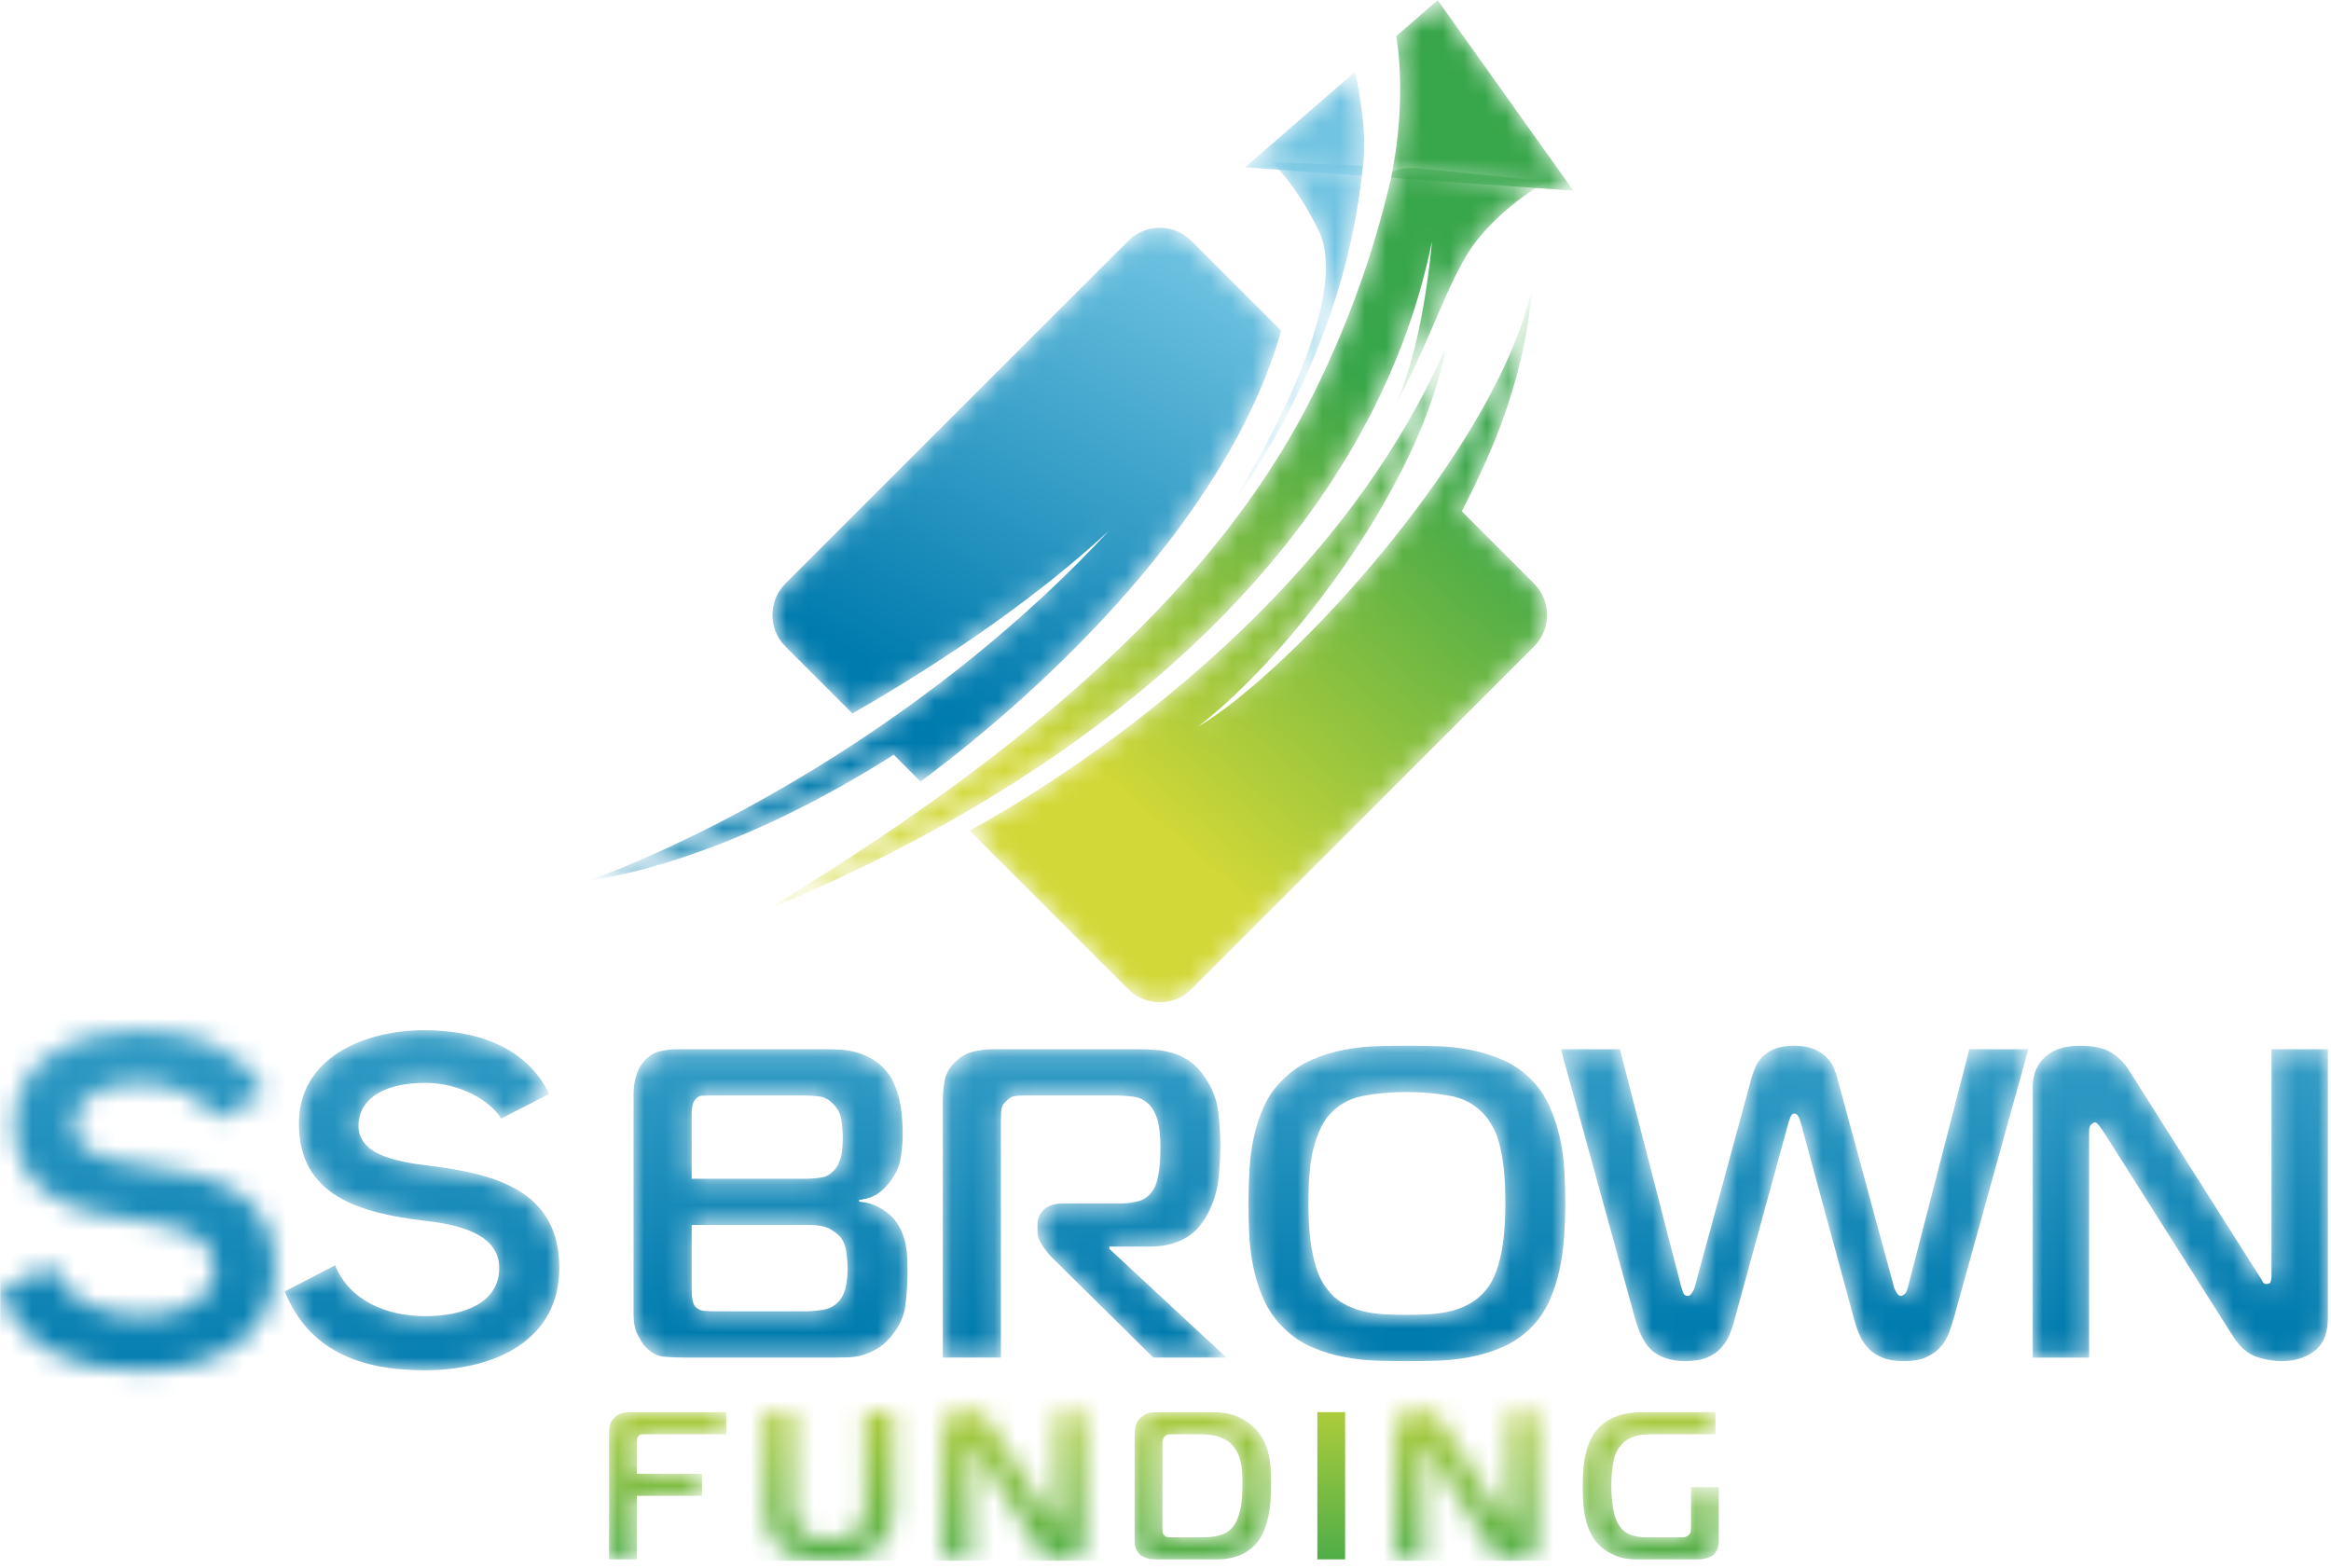 <?xml version="1.0" encoding="UTF-8"?>
<svg width="110px" height="74px" viewBox="0 0 110 74" version="1.1" xmlns="http://www.w3.org/2000/svg" xmlns:xlink="http://www.w3.org/1999/xlink">
    <!-- Generator: Sketch 50.2 (55047) - http://www.bohemiancoding.com/sketch -->
    <title>logo-1</title>
    <desc>Created with Sketch.</desc>
    <defs>
        <path d="M0.101,6.977 L0.101,0.944 C0.101,0.831 0.118,0.717 0.151,0.601 C0.184,0.485 0.253,0.378 0.359,0.279 C0.479,0.166 0.603,0.097 0.732,0.07 C0.861,0.044 0.985,0.031 1.104,0.031 L5.629,0.031 L5.629,1.073 L1.739,1.073 C1.693,1.073 1.65,1.074 1.61,1.078 C1.57,1.081 1.53,1.106 1.491,1.152 C1.451,1.192 1.428,1.236 1.421,1.286 C1.415,1.336 1.411,1.384 1.411,1.43 L1.411,2.938 L4.488,2.938 L4.488,3.98 L1.411,3.98 L1.411,6.977 L0.101,6.977" id="path-1"></path>
        <linearGradient x1="50%" y1="-40.373%" x2="50%" y2="124.818%" id="linearGradient-3">
            <stop stop-color="#D2D837" offset="0%"></stop>
            <stop stop-color="#38A64A" offset="100%"></stop>
        </linearGradient>
        <path d="M3.704,7.044 L2.711,7.044 C2.695,7.043 2.678,7.043 2.662,7.042 C2.457,7.032 2.245,7.002 2.027,6.953 C1.808,6.903 1.592,6.829 1.377,6.729 C1.162,6.63 0.968,6.491 0.796,6.312 C0.532,6.041 0.364,5.752 0.295,5.444 C0.226,5.136 0.191,4.834 0.191,4.536 L0.191,0.031 L1.501,0.031 L1.501,4.357 C1.501,4.549 1.516,4.754 1.545,4.973 C1.575,5.191 1.673,5.389 1.838,5.568 C1.931,5.667 2.035,5.747 2.151,5.806 C2.266,5.866 2.386,5.911 2.508,5.94 C2.63,5.97 2.752,5.99 2.875,6 C2.998,6.01 3.108,6.015 3.208,6.015 C3.3,6.015 3.408,6.01 3.53,6 C3.652,5.99 3.777,5.97 3.902,5.94 C4.028,5.911 4.151,5.866 4.269,5.806 C4.389,5.747 4.494,5.667 4.587,5.568 C4.666,5.482 4.728,5.386 4.771,5.28 C4.814,5.175 4.847,5.069 4.87,4.963 C4.893,4.857 4.906,4.751 4.91,4.645 C4.913,4.539 4.915,4.443 4.915,4.357 L4.915,0.031 L6.225,0.031 L6.225,4.536 C6.225,4.834 6.19,5.136 6.12,5.444 C6.051,5.752 5.884,6.041 5.619,6.312 C5.447,6.491 5.254,6.63 5.039,6.729 C4.824,6.829 4.607,6.903 4.389,6.953 C4.17,7.002 3.959,7.032 3.753,7.042 C3.737,7.043 3.72,7.043 3.704,7.044 Z" id="path-4"></path>
        <linearGradient x1="35.598%" y1="86.671%" x2="35.598%" y2="102.25%" id="linearGradient-6">
            <stop stop-color="#D2D837" offset="0%"></stop>
            <stop stop-color="#38A64A" offset="100%"></stop>
        </linearGradient>
        <path d="M5.906,7.252 L5.502,7.252 C5.366,7.235 5.235,7.203 5.108,7.155 C4.916,7.082 4.744,6.924 4.592,6.679 L1.665,2.054 C1.611,1.981 1.575,1.935 1.556,1.915 C1.535,1.896 1.519,1.886 1.506,1.886 C1.479,1.886 1.45,1.901 1.417,1.93 C1.383,1.96 1.367,2.011 1.367,2.084 L1.367,7.185 L0.097,7.185 L0.097,1.101 C0.097,0.804 0.191,0.572 0.38,0.407 C0.568,0.242 0.827,0.159 1.159,0.159 C1.469,0.159 1.707,0.212 1.873,0.318 C2.039,0.423 2.167,0.552 2.26,0.705 L5.207,5.359 C5.234,5.392 5.255,5.428 5.272,5.468 C5.288,5.508 5.32,5.528 5.366,5.528 C5.419,5.528 5.451,5.506 5.461,5.463 C5.47,5.42 5.475,5.385 5.475,5.359 L5.475,0.238 L6.746,0.238 L6.746,6.282 C6.746,6.632 6.645,6.884 6.443,7.036 C6.288,7.153 6.109,7.224 5.906,7.252 Z" id="path-7"></path>
        <linearGradient x1="43.539%" y1="86.671%" x2="43.539%" y2="102.25%" id="linearGradient-9">
            <stop stop-color="#D2D837" offset="0%"></stop>
            <stop stop-color="#38A64A" offset="100%"></stop>
        </linearGradient>
        <path d="M1.513,5.459 C1.513,5.532 1.514,5.6 1.518,5.662 C1.521,5.725 1.549,5.783 1.602,5.836 C1.648,5.889 1.701,5.919 1.761,5.925 C1.82,5.932 1.88,5.935 1.94,5.935 L3.448,5.935 C3.812,5.935 4.114,5.889 4.356,5.796 C4.597,5.704 4.794,5.535 4.946,5.29 C5.032,5.158 5.111,4.945 5.184,4.65 C5.257,4.356 5.293,3.914 5.293,3.325 C5.293,3.18 5.289,3.028 5.279,2.869 C5.269,2.71 5.247,2.555 5.214,2.402 C5.181,2.25 5.132,2.103 5.065,1.961 C4.999,1.819 4.913,1.691 4.807,1.579 C4.708,1.473 4.597,1.387 4.475,1.321 C4.352,1.255 4.225,1.203 4.093,1.167 C3.96,1.131 3.828,1.106 3.696,1.093 C3.563,1.079 3.438,1.073 3.319,1.073 L1.959,1.073 C1.919,1.073 1.87,1.076 1.81,1.083 C1.751,1.089 1.698,1.109 1.651,1.142 C1.612,1.175 1.579,1.223 1.552,1.286 C1.526,1.349 1.513,1.417 1.513,1.489 L1.513,5.459 Z M1.265,6.977 C1.006,6.977 0.819,6.951 0.704,6.898 C0.588,6.845 0.517,6.809 0.491,6.789 C0.424,6.736 0.36,6.655 0.297,6.546 C0.234,6.436 0.203,6.286 0.203,6.094 L0.203,1.142 C0.203,1.01 0.214,0.874 0.237,0.735 C0.26,0.596 0.328,0.461 0.441,0.328 C0.494,0.275 0.578,0.213 0.694,0.14 C0.809,0.067 0.973,0.031 1.185,0.031 L3.904,0.031 C4.387,0.031 4.794,0.11 5.125,0.269 C5.456,0.428 5.727,0.623 5.939,0.854 C6.104,1.04 6.235,1.238 6.331,1.45 C6.426,1.661 6.498,1.88 6.544,2.105 C6.59,2.33 6.618,2.555 6.628,2.779 C6.638,3.004 6.643,3.22 6.643,3.425 C6.643,3.617 6.638,3.828 6.628,4.06 C6.618,4.291 6.592,4.53 6.549,4.774 C6.506,5.019 6.443,5.259 6.36,5.494 C6.277,5.729 6.167,5.939 6.028,6.124 C5.955,6.216 5.866,6.312 5.76,6.412 C5.654,6.511 5.522,6.604 5.363,6.689 C5.204,6.776 5.019,6.845 4.807,6.898 C4.596,6.951 4.354,6.977 4.083,6.977 L1.265,6.977 Z" id="path-10"></path>
        <path d="M5.875,7.252 L5.471,7.252 C5.335,7.235 5.204,7.203 5.077,7.155 C4.885,7.082 4.713,6.924 4.56,6.679 L1.633,2.054 C1.58,1.981 1.544,1.935 1.524,1.915 C1.504,1.896 1.487,1.886 1.474,1.886 C1.448,1.886 1.418,1.901 1.385,1.93 C1.352,1.96 1.335,2.011 1.335,2.084 L1.335,7.185 L0.065,7.185 L0.065,1.101 C0.065,0.804 0.159,0.572 0.348,0.407 C0.536,0.242 0.796,0.159 1.127,0.159 C1.438,0.159 1.676,0.212 1.841,0.318 C2.007,0.423 2.136,0.552 2.229,0.705 L5.176,5.359 C5.202,5.392 5.224,5.428 5.24,5.468 C5.257,5.508 5.288,5.528 5.335,5.528 C5.388,5.528 5.419,5.506 5.429,5.463 C5.439,5.42 5.444,5.385 5.444,5.359 L5.444,0.238 L6.714,0.238 L6.714,6.282 C6.714,6.632 6.613,6.884 6.411,7.036 C6.257,7.153 6.078,7.224 5.875,7.252 Z" id="path-12"></path>
        <linearGradient x1="62.973%" y1="86.671%" x2="62.973%" y2="102.25%" id="linearGradient-14">
            <stop stop-color="#D2D837" offset="0%"></stop>
            <stop stop-color="#38A64A" offset="100%"></stop>
        </linearGradient>
        <path d="M6.601,6.084 C6.601,6.263 6.574,6.408 6.522,6.521 C6.468,6.633 6.409,6.716 6.343,6.769 C6.25,6.842 6.139,6.895 6.011,6.928 C5.881,6.961 5.767,6.977 5.668,6.977 L2.711,6.977 C2.32,6.977 1.993,6.919 1.728,6.803 C1.464,6.688 1.252,6.564 1.093,6.431 C0.881,6.253 0.714,6.048 0.592,5.816 C0.47,5.584 0.379,5.342 0.319,5.087 C0.26,4.832 0.221,4.572 0.205,4.308 C0.188,4.043 0.18,3.789 0.18,3.543 C0.18,3.259 0.192,2.97 0.215,2.675 C0.238,2.381 0.288,2.096 0.364,1.822 C0.44,1.547 0.552,1.293 0.701,1.058 C0.85,0.823 1.054,0.623 1.311,0.457 C1.748,0.173 2.307,0.031 2.989,0.031 L6.442,0.031 L6.442,1.073 L3.356,1.073 C2.979,1.073 2.661,1.137 2.403,1.266 C2.145,1.395 1.95,1.582 1.817,1.827 C1.784,1.88 1.751,1.951 1.718,2.04 C1.685,2.129 1.655,2.24 1.629,2.373 C1.603,2.505 1.579,2.664 1.56,2.849 C1.54,3.034 1.53,3.253 1.53,3.504 C1.53,3.756 1.54,3.975 1.56,4.164 C1.579,4.352 1.603,4.516 1.629,4.655 C1.655,4.794 1.685,4.908 1.718,4.997 C1.751,5.087 1.781,5.158 1.808,5.211 C1.953,5.502 2.142,5.696 2.373,5.791 C2.605,5.887 2.86,5.935 3.137,5.935 L4.835,5.935 C4.894,5.935 4.954,5.93 5.013,5.92 C5.073,5.911 5.129,5.879 5.182,5.826 C5.235,5.773 5.266,5.714 5.276,5.648 C5.286,5.581 5.291,5.522 5.291,5.469 L5.291,3.573 L6.601,3.573 L6.601,6.084" id="path-15"></path>
        <linearGradient x1="49.998%" y1="-40.373%" x2="49.998%" y2="124.818%" id="linearGradient-17">
            <stop stop-color="#D2D837" offset="0%"></stop>
            <stop stop-color="#38A64A" offset="100%"></stop>
        </linearGradient>
        <path d="M26.734,14.055 L23.324,10.645 C24.537,8.241 26.253,4.767 26.648,0.033 C25.027,7.621 15.28,18.222 10.862,20.815 C15.337,17.367 21.429,9.255 22.585,2.851 C17.205,15.278 4.668,23.195 0.098,25.717 L7.585,33.204 C8.401,34.019 9.735,34.019 10.552,33.204 L26.734,17.022 C27.55,16.205 27.55,14.871 26.734,14.055" id="path-18"></path>
        <linearGradient x1="37.92%" y1="79.055%" x2="80.011%" y2="18.872%" id="linearGradient-20">
            <stop stop-color="#D2D837" offset="0%"></stop>
            <stop stop-color="#38A64A" offset="100%"></stop>
        </linearGradient>
        <path d="M0.1,17.155 C3.662,12.26 6.188,6.675 6.826,0.356 L2.5,0.172 C2.5,0.172 3.644,1.157 4.743,3.428 C6.123,6.28 2.967,12.711 0.1,17.155" id="path-21"></path>
        <linearGradient x1="39.517%" y1="36.781%" x2="-154.243%" y2="161.103%" id="linearGradient-23">
            <stop stop-color="#71C4E2" offset="0%"></stop>
            <stop stop-color="#007BAE" offset="100%"></stop>
        </linearGradient>
        <path d="M0.114,31.002 C5.168,30.202 10.392,27.702 14.569,25.037 L15.837,26.305 C21.744,21.92 30.377,13.816 32.853,5.023 L28.608,0.778 C27.792,-0.038 26.457,-0.038 25.641,0.778 L9.459,16.96 C8.643,17.776 8.643,19.111 9.459,19.927 L12.621,23.089 C17.384,20.363 21.621,17.349 24.723,14.467 C16.728,23.105 6.406,28.716 0.114,31.002" id="path-24"></path>
        <linearGradient x1="84.905%" y1="0.706%" x2="45.096%" y2="69.177%" id="linearGradient-26">
            <stop stop-color="#71C4E2" offset="0%"></stop>
            <stop stop-color="#007BAE" offset="100%"></stop>
        </linearGradient>
        <path d="M32.146,0.17 C30.841,0.061 30.581,-0.069 29.811,0.202 C29.157,3.124 28.024,6.815 26.06,10.742 C22.263,18.336 14.814,26.287 0.186,35.097 C17.371,28.021 28.982,16.747 31.669,3.509 C31.669,3.509 31.23,8.958 29.741,11.588 C31.585,8.393 32.444,5.085 33.866,3.358 C35.343,1.565 37.1,0.682 37.1,0.682 L32.146,0.17" id="path-27"></path>
        <linearGradient x1="34.253%" y1="80.311%" x2="65.322%" y2="22.314%" id="linearGradient-29">
            <stop stop-color="#D2D837" offset="0%"></stop>
            <stop stop-color="#38A64A" offset="100%"></stop>
        </linearGradient>
        <path d="M0.06,8.389 L8.664,9.001 L2.259,0.008 L0.306,1.703 C0.756,4.563 0.269,7.388 0.06,8.389" id="path-30"></path>
        <linearGradient x1="-161.252%" y1="420.154%" x2="-27.96%" y2="194.077%" id="linearGradient-32">
            <stop stop-color="#D2D837" offset="0%"></stop>
            <stop stop-color="#38A64A" offset="100%"></stop>
        </linearGradient>
        <path d="M5.581,4.507 C5.765,3.238 5.518,1.518 5.21,0.068 L0.012,4.578 L5.531,4.971 C5.54,4.833 5.556,4.68 5.581,4.507" id="path-33"></path>
        <linearGradient x1="-3.162%" y1="193.075%" x2="-234.557%" y2="623.765%" id="linearGradient-35">
            <stop stop-color="#71C4E2" offset="0%"></stop>
            <stop stop-color="#007BAE" offset="100%"></stop>
        </linearGradient>
        <path d="M2.753,11.417 C2.753,11.653 2.766,11.837 2.794,11.968 C2.822,12.1 2.864,12.201 2.919,12.27 C3.03,12.395 3.179,12.464 3.366,12.478 C3.553,12.491 3.702,12.498 3.813,12.498 L8.138,12.498 C8.359,12.498 8.629,12.474 8.948,12.426 C9.267,12.377 9.53,12.228 9.738,11.979 C9.891,11.785 9.991,11.549 10.04,11.272 C10.088,10.995 10.113,10.738 10.113,10.503 C10.113,10.295 10.095,10.045 10.061,9.754 C10.026,9.463 9.939,9.221 9.801,9.027 C9.718,8.916 9.562,8.787 9.333,8.642 C9.104,8.496 8.768,8.424 8.325,8.424 L2.753,8.424 L2.753,11.417 Z M2.753,6.241 L8.075,6.241 C8.352,6.241 8.622,6.22 8.886,6.178 C9.149,6.137 9.378,5.984 9.572,5.721 C9.627,5.652 9.693,5.513 9.769,5.305 C9.845,5.097 9.884,4.743 9.884,4.245 C9.884,4.051 9.863,3.798 9.822,3.486 C9.78,3.174 9.641,2.907 9.406,2.685 C9.211,2.492 8.997,2.381 8.761,2.353 C8.525,2.325 8.29,2.311 8.054,2.311 L3.564,2.311 C3.453,2.311 3.342,2.315 3.231,2.322 C3.12,2.329 3.023,2.381 2.94,2.477 C2.857,2.575 2.805,2.685 2.784,2.81 C2.763,2.935 2.753,3.039 2.753,3.122 L2.753,6.241 Z M9.156,0.128 C9.35,0.128 9.562,0.135 9.79,0.149 C10.019,0.163 10.251,0.201 10.487,0.263 C10.722,0.326 10.951,0.416 11.173,0.534 C11.394,0.652 11.602,0.807 11.797,1.002 C12.004,1.209 12.167,1.445 12.285,1.708 C12.403,1.972 12.493,2.242 12.555,2.519 C12.618,2.796 12.659,3.074 12.68,3.351 C12.701,3.628 12.711,3.884 12.711,4.12 C12.711,4.522 12.676,4.921 12.607,5.315 C12.538,5.71 12.344,6.102 12.025,6.49 C11.817,6.74 11.606,6.92 11.391,7.03 C11.176,7.141 10.93,7.211 10.653,7.239 L10.653,7.322 C10.999,7.35 11.308,7.436 11.578,7.581 C11.849,7.727 12.074,7.897 12.254,8.091 C12.42,8.285 12.552,8.49 12.649,8.704 C12.746,8.919 12.815,9.141 12.857,9.37 C12.898,9.598 12.923,9.824 12.93,10.045 C12.936,10.267 12.94,10.482 12.94,10.69 C12.94,11.175 12.905,11.688 12.836,12.228 C12.766,12.769 12.524,13.275 12.109,13.746 C11.901,13.982 11.686,14.162 11.464,14.287 C11.242,14.411 11.02,14.505 10.798,14.567 C10.577,14.629 10.352,14.664 10.123,14.671 C9.894,14.678 9.669,14.681 9.447,14.681 L2.483,14.681 C2.122,14.681 1.776,14.668 1.443,14.64 C1.11,14.612 0.798,14.432 0.507,14.099 C0.438,14.016 0.337,13.853 0.206,13.611 C0.074,13.368 0.009,13.039 0.009,12.623 L0.009,2.228 C0.009,1.951 0.047,1.681 0.123,1.417 C0.199,1.154 0.313,0.926 0.466,0.731 C0.687,0.468 0.941,0.302 1.225,0.232 C1.508,0.163 1.769,0.128 2.004,0.128 L9.156,0.128 Z" id="path-36"></path>
        <linearGradient x1="49.999%" y1="-112.108%" x2="49.999%" y2="92.089%" id="linearGradient-38">
            <stop stop-color="#71C4E2" offset="0%"></stop>
            <stop stop-color="#007BAE" offset="100%"></stop>
        </linearGradient>
        <path d="M0.075,2.602 C0.075,2.298 0.102,1.975 0.158,1.635 C0.213,1.296 0.386,0.988 0.677,0.71 C0.941,0.461 1.228,0.302 1.54,0.232 C1.852,0.163 2.146,0.128 2.424,0.128 L9.326,0.128 C9.576,0.128 9.839,0.139 10.116,0.16 C10.393,0.18 10.67,0.232 10.948,0.315 C11.225,0.398 11.491,0.53 11.748,0.71 C12.005,0.891 12.237,1.14 12.445,1.459 C12.791,1.958 12.999,2.485 13.068,3.039 C13.138,3.593 13.172,4.134 13.172,4.661 C13.172,5.187 13.141,5.731 13.079,6.293 C13.017,6.854 12.84,7.405 12.549,7.945 C12.452,8.125 12.333,8.303 12.195,8.475 C12.056,8.649 11.88,8.808 11.665,8.954 C11.45,9.099 11.19,9.217 10.885,9.307 C10.581,9.398 10.22,9.442 9.804,9.442 L7.933,9.442 L7.933,9.546 L13.463,14.681 L10.012,14.681 L5.231,9.962 C5.078,9.81 4.926,9.619 4.773,9.39 C4.62,9.162 4.544,8.943 4.544,8.735 L4.544,8.403 C4.544,8.112 4.648,7.873 4.856,7.686 C5.064,7.498 5.369,7.405 5.771,7.405 L8.515,7.405 C8.751,7.405 9.011,7.37 9.295,7.301 C9.579,7.232 9.818,7.051 10.012,6.76 C10.081,6.65 10.14,6.504 10.189,6.324 C10.237,6.144 10.272,5.96 10.293,5.773 C10.314,5.586 10.327,5.402 10.335,5.222 C10.341,5.042 10.345,4.889 10.345,4.764 C10.345,4.182 10.296,3.739 10.199,3.434 C10.102,3.129 9.977,2.9 9.825,2.748 C9.603,2.526 9.347,2.398 9.056,2.363 C8.765,2.329 8.508,2.311 8.287,2.311 L3.838,2.311 C3.685,2.311 3.553,2.322 3.443,2.342 C3.332,2.363 3.221,2.429 3.11,2.54 C2.957,2.665 2.871,2.793 2.85,2.925 C2.829,3.056 2.819,3.199 2.819,3.351 L2.819,14.681 L0.075,14.681 L0.075,2.602" id="path-39"></path>
        <linearGradient x1="50.001%" y1="-112.108%" x2="50.001%" y2="92.089%" id="linearGradient-41">
            <stop stop-color="#71C4E2" offset="0%"></stop>
            <stop stop-color="#007BAE" offset="100%"></stop>
        </linearGradient>
        <path d="M3.082,9.161 C3.131,9.598 3.196,9.979 3.28,10.305 C3.363,10.63 3.456,10.901 3.56,11.116 C3.664,11.331 3.779,11.514 3.903,11.666 C4.111,11.944 4.354,12.162 4.631,12.321 C4.908,12.481 5.206,12.602 5.525,12.685 C5.844,12.768 6.183,12.82 6.544,12.841 C6.904,12.862 7.271,12.872 7.646,12.872 C8.02,12.872 8.383,12.862 8.737,12.841 C9.09,12.82 9.43,12.768 9.756,12.685 C10.081,12.602 10.383,12.481 10.66,12.321 C10.937,12.162 11.187,11.944 11.408,11.666 C11.533,11.514 11.648,11.327 11.752,11.105 C11.856,10.884 11.949,10.613 12.032,10.294 C12.115,9.976 12.181,9.595 12.23,9.151 C12.278,8.707 12.302,8.194 12.302,7.612 C12.302,6.989 12.278,6.452 12.23,6.001 C12.181,5.551 12.115,5.166 12.032,4.847 C11.949,4.529 11.852,4.265 11.741,4.057 C11.63,3.849 11.519,3.676 11.408,3.538 C10.979,3.011 10.432,2.682 9.766,2.55 C9.101,2.418 8.394,2.353 7.646,2.353 C6.883,2.353 6.176,2.418 5.525,2.55 C4.873,2.682 4.333,3.011 3.903,3.538 C3.626,3.898 3.408,4.387 3.249,5.003 C3.089,5.62 3.009,6.49 3.009,7.612 C3.009,8.208 3.033,8.725 3.082,9.161 Z M9.07,0.19 C9.576,0.204 10.088,0.26 10.608,0.357 C11.128,0.454 11.634,0.606 12.126,0.814 C12.617,1.022 13.065,1.32 13.467,1.708 C13.841,2.069 14.139,2.491 14.361,2.976 C14.582,3.461 14.752,3.967 14.87,4.494 C14.988,5.021 15.06,5.554 15.088,6.095 C15.116,6.635 15.13,7.141 15.13,7.612 C15.13,8.098 15.113,8.607 15.078,9.14 C15.043,9.674 14.971,10.204 14.86,10.731 C14.749,11.258 14.582,11.764 14.361,12.249 C14.139,12.734 13.841,13.156 13.467,13.517 C13.065,13.905 12.617,14.203 12.126,14.411 C11.634,14.619 11.128,14.771 10.608,14.868 C10.088,14.965 9.572,15.021 9.059,15.034 C8.546,15.048 8.082,15.055 7.666,15.055 C7.237,15.055 6.769,15.048 6.263,15.034 C5.757,15.021 5.244,14.965 4.724,14.868 C4.205,14.771 3.698,14.619 3.207,14.411 C2.715,14.203 2.268,13.905 1.866,13.517 C1.45,13.115 1.128,12.658 0.899,12.145 C0.67,11.632 0.504,11.109 0.4,10.575 C0.296,10.042 0.234,9.518 0.213,9.005 C0.192,8.493 0.182,8.028 0.182,7.612 C0.182,7.113 0.196,6.597 0.223,6.064 C0.251,5.53 0.32,5.003 0.431,4.484 C0.542,3.964 0.708,3.465 0.93,2.987 C1.152,2.508 1.464,2.082 1.866,1.708 C2.268,1.32 2.715,1.022 3.207,0.814 C3.698,0.606 4.201,0.454 4.714,0.357 C5.227,0.26 5.736,0.204 6.242,0.19 C6.748,0.177 7.223,0.169 7.666,0.169 C8.096,0.169 8.563,0.177 9.07,0.19 Z" id="path-42"></path>
        <linearGradient x1="49.999%" y1="-108.481%" x2="49.999%" y2="91.149%" id="linearGradient-44">
            <stop stop-color="#71C4E2" offset="0%"></stop>
            <stop stop-color="#007BAE" offset="100%"></stop>
        </linearGradient>
        <path d="M9.188,1.666 C9.23,1.528 9.285,1.372 9.355,1.199 C9.424,1.025 9.531,0.863 9.677,0.71 C9.823,0.558 10.016,0.429 10.259,0.325 C10.501,0.221 10.817,0.169 11.205,0.169 C11.565,0.169 11.863,0.218 12.099,0.315 C12.335,0.412 12.528,0.533 12.681,0.679 C12.833,0.825 12.951,0.984 13.035,1.157 C13.118,1.331 13.18,1.5 13.222,1.666 L15.924,11.625 C15.952,11.694 15.994,11.77 16.049,11.853 C16.104,11.937 16.166,11.978 16.236,11.978 C16.278,11.978 16.333,11.951 16.402,11.895 C16.472,11.84 16.527,11.722 16.569,11.542 L19.459,0.336 L22.244,0.336 L18.731,13.018 C18.661,13.254 18.582,13.493 18.492,13.735 C18.402,13.978 18.27,14.196 18.097,14.39 C17.924,14.584 17.702,14.744 17.431,14.868 C17.161,14.993 16.811,15.055 16.382,15.055 C15.979,15.055 15.647,15.003 15.384,14.899 C15.12,14.795 14.902,14.657 14.729,14.484 C14.555,14.31 14.417,14.113 14.313,13.891 C14.209,13.669 14.122,13.433 14.053,13.184 L11.496,3.766 C11.427,3.503 11.33,3.371 11.205,3.371 C11.122,3.371 11.063,3.42 11.028,3.517 C10.994,3.614 10.962,3.697 10.935,3.766 L8.357,13.184 C8.301,13.392 8.228,13.603 8.138,13.818 C8.048,14.033 7.92,14.234 7.754,14.421 C7.587,14.608 7.369,14.761 7.099,14.878 C6.829,14.996 6.479,15.055 6.049,15.055 C5.467,15.055 4.982,14.916 4.594,14.639 C4.205,14.362 3.9,13.822 3.679,13.018 L0.186,0.336 L2.972,0.336 L5.862,11.542 C5.89,11.611 5.921,11.701 5.955,11.812 C5.99,11.923 6.063,11.978 6.174,11.978 C6.243,11.978 6.305,11.937 6.361,11.853 C6.416,11.77 6.458,11.694 6.485,11.625 L9.188,1.666" id="path-45"></path>
        <linearGradient x1="50%" y1="-108.481%" x2="50%" y2="91.149%" id="linearGradient-47">
            <stop stop-color="#71C4E2" offset="0%"></stop>
            <stop stop-color="#007BAE" offset="100%"></stop>
        </linearGradient>
        <path d="M13.966,12.997 C13.966,13.732 13.755,14.258 13.332,14.577 C12.909,14.896 12.4,15.055 11.804,15.055 C11.361,15.055 10.938,14.979 10.536,14.827 C10.134,14.674 9.774,14.342 9.455,13.829 L3.322,4.14 C3.211,3.988 3.135,3.891 3.093,3.849 C3.052,3.808 3.017,3.787 2.989,3.787 C2.934,3.787 2.871,3.818 2.802,3.881 C2.733,3.943 2.698,4.05 2.698,4.203 L2.698,14.889 L0.037,14.889 L0.037,2.145 C0.037,1.521 0.235,1.036 0.63,0.689 C1.024,0.343 1.568,0.169 2.262,0.169 C2.913,0.169 3.412,0.281 3.758,0.502 C4.105,0.724 4.375,0.994 4.569,1.313 L10.744,11.064 C10.799,11.133 10.845,11.209 10.879,11.292 C10.913,11.375 10.979,11.417 11.077,11.417 C11.187,11.417 11.253,11.372 11.274,11.282 C11.295,11.192 11.305,11.119 11.305,11.064 L11.305,0.336 L13.966,0.336 L13.966,12.997" id="path-48"></path>
        <linearGradient x1="50%" y1="-108.481%" x2="50%" y2="91.149%" id="linearGradient-50">
            <stop stop-color="#71C4E2" offset="0%"></stop>
            <stop stop-color="#007BAE" offset="100%"></stop>
        </linearGradient>
        <path d="M0.012,12.418 L0.012,12.381 L2.38,11.155 C3.05,12.82 4.803,13.556 6.642,13.556 C8.437,13.556 10.124,12.929 10.124,11.284 C10.124,9.857 8.632,9.273 6.62,9.056 C3.526,8.688 0.671,7.866 0.671,4.47 C0.671,1.355 3.742,0.078 6.533,0.057 C8.891,0.057 11.336,0.727 12.483,3.064 L10.211,4.232 C9.692,3.367 8.264,2.545 6.62,2.545 C4.5,2.545 3.483,3.432 3.483,4.556 C3.483,5.876 5.04,6.244 6.858,6.46 C10.016,6.85 12.958,7.672 12.958,11.284 C12.958,14.659 9.973,16.109 6.598,16.109 C3.516,16.109 1.142,15.164 0.012,12.418 L0.012,12.418 Z" id="path-51"></path>
        <linearGradient x1="5.887%" y1="32.349%" x2="5.887%" y2="90.782%" id="linearGradient-53">
            <stop stop-color="#71C4E2" offset="0%"></stop>
            <stop stop-color="#007BAE" offset="100%"></stop>
        </linearGradient>
        <path d="M10.363,4.232 C9.843,3.367 8.416,2.545 6.772,2.545 C4.652,2.545 3.635,3.432 3.635,4.556 C3.635,5.876 5.192,6.244 7.009,6.46 C10.168,6.85 13.11,7.672 13.11,11.284 C13.11,14.659 10.125,16.109 6.75,16.109 C3.656,16.109 1.277,15.157 0.152,12.388 L2.531,11.155 C3.202,12.82 4.954,13.556 6.793,13.556 C8.589,13.556 10.276,12.929 10.276,11.284 C10.276,9.857 8.783,9.273 6.772,9.056 C3.678,8.688 0.822,7.866 0.822,4.47 C0.822,1.355 3.894,0.078 6.685,0.057 C9.043,0.057 11.488,0.727 12.634,3.064 L10.363,4.232" id="path-54"></path>
        <linearGradient x1="50%" y1="-154.419%" x2="50%" y2="113.721%" id="linearGradient-56">
            <stop stop-color="#71C4E2" offset="0%"></stop>
            <stop stop-color="#007BAE" offset="100%"></stop>
        </linearGradient>
    </defs>
    <g id="Page-1" stroke="none" stroke-width="1" fill="none" fill-rule="evenodd">
        <g id="logo-1">
            <g id="Group-3" transform="translate(28.642, 66.623)">
                <g id="Fill-1-Clipped">
                    <g>
                        <mask id="mask-2" fill="white">
                            <use xlink:href="#path-1"></use>
                        </mask>
                        <g id="path-1"></g>
                        <path d="M0.101,6.977 L0.101,0.944 C0.101,0.831 0.118,0.717 0.151,0.601 C0.184,0.485 0.253,0.378 0.359,0.279 C0.479,0.166 0.603,0.097 0.732,0.07 C0.861,0.044 0.985,0.031 1.104,0.031 L5.629,0.031 L5.629,1.073 L1.739,1.073 C1.693,1.073 1.65,1.074 1.61,1.078 C1.57,1.081 1.53,1.106 1.491,1.152 C1.451,1.192 1.428,1.236 1.421,1.286 C1.415,1.336 1.411,1.384 1.411,1.43 L1.411,2.938 L4.488,2.938 L4.488,3.98 L1.411,3.98 L1.411,6.977 L0.101,6.977" id="Fill-1" fill="url(#linearGradient-3)" fill-rule="nonzero" mask="url(#mask-2)"></path>
                    </g>
                </g>
            </g>
            <g id="Group-6" transform="translate(35.906, 66.623)">
                <g id="Fill-4-Clipped">
                    <g>
                        <mask id="mask-5" fill="white">
                            <use xlink:href="#path-4"></use>
                        </mask>
                        <g id="path-4"></g>
                        <polygon id="Fill-4" fill="url(#linearGradient-6)" fill-rule="nonzero" mask="url(#mask-5)" points="-35.893 7.044 73.948 7.044 73.948 -66.615 -35.893 -66.615"></polygon>
                    </g>
                </g>
            </g>
            <g id="Group-9" transform="translate(44.415, 66.415)">
                <g id="Fill-7-Clipped">
                    <g>
                        <mask id="mask-8" fill="white">
                            <use xlink:href="#path-7"></use>
                        </mask>
                        <g id="path-7"></g>
                        <polygon id="Fill-7" fill="url(#linearGradient-9)" fill-rule="nonzero" mask="url(#mask-8)" points="-44.403 7.252 65.438 7.252 65.438 -66.407 -44.403 -66.407"></polygon>
                    </g>
                </g>
            </g>
            <g id="Group-12" transform="translate(53.34, 66.623)">
                <g id="Fill-10-Clipped">
                    <g>
                        <mask id="mask-11" fill="white">
                            <use xlink:href="#path-10"></use>
                        </mask>
                        <g id="path-10"></g>
                        <path d="M1.513,5.459 C1.513,5.532 1.514,5.6 1.518,5.662 C1.521,5.725 1.549,5.783 1.602,5.836 C1.648,5.889 1.701,5.919 1.761,5.925 C1.82,5.932 1.88,5.935 1.94,5.935 L3.448,5.935 C3.812,5.935 4.114,5.889 4.356,5.796 C4.597,5.704 4.794,5.535 4.946,5.29 C5.032,5.158 5.111,4.945 5.184,4.65 C5.257,4.356 5.293,3.914 5.293,3.325 C5.293,3.18 5.289,3.028 5.279,2.869 C5.269,2.71 5.247,2.555 5.214,2.402 C5.181,2.25 5.132,2.103 5.065,1.961 C4.999,1.819 4.913,1.691 4.807,1.579 C4.708,1.473 4.597,1.387 4.475,1.321 C4.352,1.255 4.225,1.203 4.093,1.167 C3.96,1.131 3.828,1.106 3.696,1.093 C3.563,1.079 3.438,1.073 3.319,1.073 L1.959,1.073 C1.919,1.073 1.87,1.076 1.81,1.083 C1.751,1.089 1.698,1.109 1.651,1.142 C1.612,1.175 1.579,1.223 1.552,1.286 C1.526,1.349 1.513,1.417 1.513,1.489 L1.513,5.459 Z M1.265,6.977 C1.006,6.977 0.819,6.951 0.704,6.898 C0.588,6.845 0.517,6.809 0.491,6.789 C0.424,6.736 0.36,6.655 0.297,6.546 C0.234,6.436 0.203,6.286 0.203,6.094 L0.203,1.142 C0.203,1.01 0.214,0.874 0.237,0.735 C0.26,0.596 0.328,0.461 0.441,0.328 C0.494,0.275 0.578,0.213 0.694,0.14 C0.809,0.067 0.973,0.031 1.185,0.031 L3.904,0.031 C4.387,0.031 4.794,0.11 5.125,0.269 C5.456,0.428 5.727,0.623 5.939,0.854 C6.104,1.04 6.235,1.238 6.331,1.45 C6.426,1.661 6.498,1.88 6.544,2.105 C6.59,2.33 6.618,2.555 6.628,2.779 C6.638,3.004 6.643,3.22 6.643,3.425 C6.643,3.617 6.638,3.828 6.628,4.06 C6.618,4.291 6.592,4.53 6.549,4.774 C6.506,5.019 6.443,5.259 6.36,5.494 C6.277,5.729 6.167,5.939 6.028,6.124 C5.955,6.216 5.866,6.312 5.76,6.412 C5.654,6.511 5.522,6.604 5.363,6.689 C5.204,6.776 5.019,6.845 4.807,6.898 C4.596,6.951 4.354,6.977 4.083,6.977 L1.265,6.977 Z" id="Fill-10" fill="url(#linearGradient-3)" fill-rule="nonzero" mask="url(#mask-11)"></path>
                    </g>
                </g>
            </g>
            <polygon id="Fill-13" fill="url(#linearGradient-3)" fill-rule="nonzero" points="62.166 73.6 63.476 73.6 63.476 66.653 62.166 66.653"></polygon>
            <g id="Group-17" transform="translate(65.792, 66.415)">
                <g id="Fill-15-Clipped">
                    <g>
                        <mask id="mask-13" fill="white">
                            <use xlink:href="#path-12"></use>
                        </mask>
                        <g id="path-12"></g>
                        <polygon id="Fill-15" fill="url(#linearGradient-14)" fill-rule="nonzero" mask="url(#mask-13)" points="-65.78 7.252 44.061 7.252 44.061 -66.407 -65.78 -66.407"></polygon>
                    </g>
                </g>
            </g>
            <g id="Group-20" transform="translate(74.509, 66.623)">
                <g id="Fill-18-Clipped">
                    <g>
                        <mask id="mask-16" fill="white">
                            <use xlink:href="#path-15"></use>
                        </mask>
                        <g id="path-15"></g>
                        <path d="M6.601,6.084 C6.601,6.263 6.574,6.408 6.522,6.521 C6.468,6.633 6.409,6.716 6.343,6.769 C6.25,6.842 6.139,6.895 6.011,6.928 C5.881,6.961 5.767,6.977 5.668,6.977 L2.711,6.977 C2.32,6.977 1.993,6.919 1.728,6.803 C1.464,6.688 1.252,6.564 1.093,6.431 C0.881,6.253 0.714,6.048 0.592,5.816 C0.47,5.584 0.379,5.342 0.319,5.087 C0.26,4.832 0.221,4.572 0.205,4.308 C0.188,4.043 0.18,3.789 0.18,3.543 C0.18,3.259 0.192,2.97 0.215,2.675 C0.238,2.381 0.288,2.096 0.364,1.822 C0.44,1.547 0.552,1.293 0.701,1.058 C0.85,0.823 1.054,0.623 1.311,0.457 C1.748,0.173 2.307,0.031 2.989,0.031 L6.442,0.031 L6.442,1.073 L3.356,1.073 C2.979,1.073 2.661,1.137 2.403,1.266 C2.145,1.395 1.95,1.582 1.817,1.827 C1.784,1.88 1.751,1.951 1.718,2.04 C1.685,2.129 1.655,2.24 1.629,2.373 C1.603,2.505 1.579,2.664 1.56,2.849 C1.54,3.034 1.53,3.253 1.53,3.504 C1.53,3.756 1.54,3.975 1.56,4.164 C1.579,4.352 1.603,4.516 1.629,4.655 C1.655,4.794 1.685,4.908 1.718,4.997 C1.751,5.087 1.781,5.158 1.808,5.211 C1.953,5.502 2.142,5.696 2.373,5.791 C2.605,5.887 2.86,5.935 3.137,5.935 L4.835,5.935 C4.894,5.935 4.954,5.93 5.013,5.92 C5.073,5.911 5.129,5.879 5.182,5.826 C5.235,5.773 5.266,5.714 5.276,5.648 C5.286,5.581 5.291,5.522 5.291,5.469 L5.291,3.573 L6.601,3.573 L6.601,6.084" id="Fill-18" fill="url(#linearGradient-17)" fill-rule="nonzero" mask="url(#mask-16)"></path>
                    </g>
                </g>
            </g>
            <g id="Group-23" transform="translate(45.66, 13.491)">
                <g id="Fill-21-Clipped">
                    <g>
                        <mask id="mask-19" fill="white">
                            <use xlink:href="#path-18"></use>
                        </mask>
                        <g id="path-18"></g>
                        <path d="M26.734,14.055 L23.324,10.645 C24.537,8.241 26.253,4.767 26.648,0.033 C25.027,7.621 15.28,18.222 10.862,20.815 C15.337,17.367 21.429,9.255 22.585,2.851 C17.205,15.278 4.668,23.195 0.098,25.717 L7.585,33.204 C8.401,34.019 9.735,34.019 10.552,33.204 L26.734,17.022 C27.55,16.205 27.55,14.871 26.734,14.055" id="Fill-21" fill="url(#linearGradient-20)" fill-rule="nonzero" mask="url(#mask-19)"></path>
                    </g>
                </g>
            </g>
            <g id="Group-26" transform="translate(57.491, 7.472)">
                <g id="Fill-24-Clipped">
                    <g>
                        <mask id="mask-22" fill="white">
                            <use xlink:href="#path-21"></use>
                        </mask>
                        <g id="path-21"></g>
                        <path d="M0.1,17.155 C3.662,12.26 6.188,6.675 6.826,0.356 L2.5,0.172 C2.5,0.172 3.644,1.157 4.743,3.428 C6.123,6.28 2.967,12.711 0.1,17.155" id="Fill-24" fill="url(#linearGradient-23)" fill-rule="nonzero" mask="url(#mask-22)"></path>
                    </g>
                </g>
            </g>
            <g id="Group-29" transform="translate(27.604, 10.585)">
                <g id="Fill-27-Clipped">
                    <g>
                        <mask id="mask-25" fill="white">
                            <use xlink:href="#path-24"></use>
                        </mask>
                        <g id="path-24"></g>
                        <path d="M0.114,31.002 C5.168,30.202 10.392,27.702 14.569,25.037 L15.837,26.305 C21.744,21.92 30.377,13.816 32.853,5.023 L28.608,0.778 C27.792,-0.038 26.457,-0.038 25.641,0.778 L9.459,16.96 C8.643,17.776 8.643,19.111 9.459,19.927 L12.621,23.089 C17.384,20.363 21.621,17.349 24.723,14.467 C16.728,23.105 6.406,28.716 0.114,31.002" id="Fill-27" fill="url(#linearGradient-26)" fill-rule="nonzero" mask="url(#mask-25)"></path>
                    </g>
                </g>
            </g>
            <g id="Group-32" transform="translate(35.906, 7.887)">
                <g id="Fill-30-Clipped">
                    <g>
                        <mask id="mask-28" fill="white">
                            <use xlink:href="#path-27"></use>
                        </mask>
                        <g id="path-27"></g>
                        <path d="M32.146,0.17 C30.841,0.061 30.581,-0.069 29.811,0.202 C29.157,3.124 28.024,6.815 26.06,10.742 C22.263,18.336 14.814,26.287 0.186,35.097 C17.371,28.021 28.982,16.747 31.669,3.509 C31.669,3.509 31.23,8.958 29.741,11.588 C31.585,8.393 32.444,5.085 33.866,3.358 C35.343,1.565 37.1,0.682 37.1,0.682 L32.146,0.17" id="Fill-30" fill="url(#linearGradient-29)" fill-rule="nonzero" mask="url(#mask-28)"></path>
                    </g>
                </g>
            </g>
            <g id="Group-35" transform="translate(65.585, 0)">
                <g id="Fill-33-Clipped">
                    <g>
                        <mask id="mask-31" fill="white">
                            <use xlink:href="#path-30"></use>
                        </mask>
                        <g id="path-30"></g>
                        <path d="M0.06,8.389 L8.664,9.001 L2.259,0.008 L0.306,1.703 C0.756,4.563 0.269,7.388 0.06,8.389" id="Fill-33" fill="url(#linearGradient-32)" fill-rule="nonzero" mask="url(#mask-31)"></path>
                    </g>
                </g>
            </g>
            <g id="Group-38" transform="translate(58.736, 3.321)">
                <g id="Fill-36-Clipped">
                    <g>
                        <mask id="mask-34" fill="white">
                            <use xlink:href="#path-33"></use>
                        </mask>
                        <g id="path-33"></g>
                        <path d="M5.581,4.507 C5.765,3.238 5.518,1.518 5.21,0.068 L0.012,4.578 L5.531,4.971 C5.54,4.833 5.556,4.68 5.581,4.507" id="Fill-36" fill="url(#linearGradient-35)" fill-rule="nonzero" mask="url(#mask-34)"></path>
                    </g>
                </g>
            </g>
            <g id="Group-41" transform="translate(29.887, 49.396)">
                <g id="Fill-39-Clipped">
                    <g>
                        <mask id="mask-37" fill="white">
                            <use xlink:href="#path-36"></use>
                        </mask>
                        <g id="path-36"></g>
                        <path d="M2.753,11.417 C2.753,11.653 2.766,11.837 2.794,11.968 C2.822,12.1 2.864,12.201 2.919,12.27 C3.03,12.395 3.179,12.464 3.366,12.478 C3.553,12.491 3.702,12.498 3.813,12.498 L8.138,12.498 C8.359,12.498 8.629,12.474 8.948,12.426 C9.267,12.377 9.53,12.228 9.738,11.979 C9.891,11.785 9.991,11.549 10.04,11.272 C10.088,10.995 10.113,10.738 10.113,10.503 C10.113,10.295 10.095,10.045 10.061,9.754 C10.026,9.463 9.939,9.221 9.801,9.027 C9.718,8.916 9.562,8.787 9.333,8.642 C9.104,8.496 8.768,8.424 8.325,8.424 L2.753,8.424 L2.753,11.417 Z M2.753,6.241 L8.075,6.241 C8.352,6.241 8.622,6.22 8.886,6.178 C9.149,6.137 9.378,5.984 9.572,5.721 C9.627,5.652 9.693,5.513 9.769,5.305 C9.845,5.097 9.884,4.743 9.884,4.245 C9.884,4.051 9.863,3.798 9.822,3.486 C9.78,3.174 9.641,2.907 9.406,2.685 C9.211,2.492 8.997,2.381 8.761,2.353 C8.525,2.325 8.29,2.311 8.054,2.311 L3.564,2.311 C3.453,2.311 3.342,2.315 3.231,2.322 C3.12,2.329 3.023,2.381 2.94,2.477 C2.857,2.575 2.805,2.685 2.784,2.81 C2.763,2.935 2.753,3.039 2.753,3.122 L2.753,6.241 Z M9.156,0.128 C9.35,0.128 9.562,0.135 9.79,0.149 C10.019,0.163 10.251,0.201 10.487,0.263 C10.722,0.326 10.951,0.416 11.173,0.534 C11.394,0.652 11.602,0.807 11.797,1.002 C12.004,1.209 12.167,1.445 12.285,1.708 C12.403,1.972 12.493,2.242 12.555,2.519 C12.618,2.796 12.659,3.074 12.68,3.351 C12.701,3.628 12.711,3.884 12.711,4.12 C12.711,4.522 12.676,4.921 12.607,5.315 C12.538,5.71 12.344,6.102 12.025,6.49 C11.817,6.74 11.606,6.92 11.391,7.03 C11.176,7.141 10.93,7.211 10.653,7.239 L10.653,7.322 C10.999,7.35 11.308,7.436 11.578,7.581 C11.849,7.727 12.074,7.897 12.254,8.091 C12.42,8.285 12.552,8.49 12.649,8.704 C12.746,8.919 12.815,9.141 12.857,9.37 C12.898,9.598 12.923,9.824 12.93,10.045 C12.936,10.267 12.94,10.482 12.94,10.69 C12.94,11.175 12.905,11.688 12.836,12.228 C12.766,12.769 12.524,13.275 12.109,13.746 C11.901,13.982 11.686,14.162 11.464,14.287 C11.242,14.411 11.02,14.505 10.798,14.567 C10.577,14.629 10.352,14.664 10.123,14.671 C9.894,14.678 9.669,14.681 9.447,14.681 L2.483,14.681 C2.122,14.681 1.776,14.668 1.443,14.64 C1.11,14.612 0.798,14.432 0.507,14.099 C0.438,14.016 0.337,13.853 0.206,13.611 C0.074,13.368 0.009,13.039 0.009,12.623 L0.009,2.228 C0.009,1.951 0.047,1.681 0.123,1.417 C0.199,1.154 0.313,0.926 0.466,0.731 C0.687,0.468 0.941,0.302 1.225,0.232 C1.508,0.163 1.769,0.128 2.004,0.128 L9.156,0.128 Z" id="Fill-39" fill="url(#linearGradient-38)" fill-rule="nonzero" mask="url(#mask-37)"></path>
                    </g>
                </g>
            </g>
            <g id="Group-44" transform="translate(44.415, 49.396)">
                <g id="Fill-42-Clipped">
                    <g>
                        <mask id="mask-40" fill="white">
                            <use xlink:href="#path-39"></use>
                        </mask>
                        <g id="path-39"></g>
                        <path d="M0.075,2.602 C0.075,2.298 0.102,1.975 0.158,1.635 C0.213,1.296 0.386,0.988 0.677,0.71 C0.941,0.461 1.228,0.302 1.54,0.232 C1.852,0.163 2.146,0.128 2.424,0.128 L9.326,0.128 C9.576,0.128 9.839,0.139 10.116,0.16 C10.393,0.18 10.67,0.232 10.948,0.315 C11.225,0.398 11.491,0.53 11.748,0.71 C12.005,0.891 12.237,1.14 12.445,1.459 C12.791,1.958 12.999,2.485 13.068,3.039 C13.138,3.593 13.172,4.134 13.172,4.661 C13.172,5.187 13.141,5.731 13.079,6.293 C13.017,6.854 12.84,7.405 12.549,7.945 C12.452,8.125 12.333,8.303 12.195,8.475 C12.056,8.649 11.88,8.808 11.665,8.954 C11.45,9.099 11.19,9.217 10.885,9.307 C10.581,9.398 10.22,9.442 9.804,9.442 L7.933,9.442 L7.933,9.546 L13.463,14.681 L10.012,14.681 L5.231,9.962 C5.078,9.81 4.926,9.619 4.773,9.39 C4.62,9.162 4.544,8.943 4.544,8.735 L4.544,8.403 C4.544,8.112 4.648,7.873 4.856,7.686 C5.064,7.498 5.369,7.405 5.771,7.405 L8.515,7.405 C8.751,7.405 9.011,7.37 9.295,7.301 C9.579,7.232 9.818,7.051 10.012,6.76 C10.081,6.65 10.14,6.504 10.189,6.324 C10.237,6.144 10.272,5.96 10.293,5.773 C10.314,5.586 10.327,5.402 10.335,5.222 C10.341,5.042 10.345,4.889 10.345,4.764 C10.345,4.182 10.296,3.739 10.199,3.434 C10.102,3.129 9.977,2.9 9.825,2.748 C9.603,2.526 9.347,2.398 9.056,2.363 C8.765,2.329 8.508,2.311 8.287,2.311 L3.838,2.311 C3.685,2.311 3.553,2.322 3.443,2.342 C3.332,2.363 3.221,2.429 3.11,2.54 C2.957,2.665 2.871,2.793 2.85,2.925 C2.829,3.056 2.819,3.199 2.819,3.351 L2.819,14.681 L0.075,14.681 L0.075,2.602" id="Fill-42" fill="url(#linearGradient-41)" fill-rule="nonzero" mask="url(#mask-40)"></path>
                    </g>
                </g>
            </g>
            <g id="Group-47" transform="translate(58.736, 49.189)">
                <g id="Fill-45-Clipped">
                    <g>
                        <mask id="mask-43" fill="white">
                            <use xlink:href="#path-42"></use>
                        </mask>
                        <g id="path-42"></g>
                        <path d="M3.082,9.161 C3.131,9.598 3.196,9.979 3.28,10.305 C3.363,10.63 3.456,10.901 3.56,11.116 C3.664,11.331 3.779,11.514 3.903,11.666 C4.111,11.944 4.354,12.162 4.631,12.321 C4.908,12.481 5.206,12.602 5.525,12.685 C5.844,12.768 6.183,12.82 6.544,12.841 C6.904,12.862 7.271,12.872 7.646,12.872 C8.02,12.872 8.383,12.862 8.737,12.841 C9.09,12.82 9.43,12.768 9.756,12.685 C10.081,12.602 10.383,12.481 10.66,12.321 C10.937,12.162 11.187,11.944 11.408,11.666 C11.533,11.514 11.648,11.327 11.752,11.105 C11.856,10.884 11.949,10.613 12.032,10.294 C12.115,9.976 12.181,9.595 12.23,9.151 C12.278,8.707 12.302,8.194 12.302,7.612 C12.302,6.989 12.278,6.452 12.23,6.001 C12.181,5.551 12.115,5.166 12.032,4.847 C11.949,4.529 11.852,4.265 11.741,4.057 C11.63,3.849 11.519,3.676 11.408,3.538 C10.979,3.011 10.432,2.682 9.766,2.55 C9.101,2.418 8.394,2.353 7.646,2.353 C6.883,2.353 6.176,2.418 5.525,2.55 C4.873,2.682 4.333,3.011 3.903,3.538 C3.626,3.898 3.408,4.387 3.249,5.003 C3.089,5.62 3.009,6.49 3.009,7.612 C3.009,8.208 3.033,8.725 3.082,9.161 Z M9.07,0.19 C9.576,0.204 10.088,0.26 10.608,0.357 C11.128,0.454 11.634,0.606 12.126,0.814 C12.617,1.022 13.065,1.32 13.467,1.708 C13.841,2.069 14.139,2.491 14.361,2.976 C14.582,3.461 14.752,3.967 14.87,4.494 C14.988,5.021 15.06,5.554 15.088,6.095 C15.116,6.635 15.13,7.141 15.13,7.612 C15.13,8.098 15.113,8.607 15.078,9.14 C15.043,9.674 14.971,10.204 14.86,10.731 C14.749,11.258 14.582,11.764 14.361,12.249 C14.139,12.734 13.841,13.156 13.467,13.517 C13.065,13.905 12.617,14.203 12.126,14.411 C11.634,14.619 11.128,14.771 10.608,14.868 C10.088,14.965 9.572,15.021 9.059,15.034 C8.546,15.048 8.082,15.055 7.666,15.055 C7.237,15.055 6.769,15.048 6.263,15.034 C5.757,15.021 5.244,14.965 4.724,14.868 C4.205,14.771 3.698,14.619 3.207,14.411 C2.715,14.203 2.268,13.905 1.866,13.517 C1.45,13.115 1.128,12.658 0.899,12.145 C0.67,11.632 0.504,11.109 0.4,10.575 C0.296,10.042 0.234,9.518 0.213,9.005 C0.192,8.493 0.182,8.028 0.182,7.612 C0.182,7.113 0.196,6.597 0.223,6.064 C0.251,5.53 0.32,5.003 0.431,4.484 C0.542,3.964 0.708,3.465 0.93,2.987 C1.152,2.508 1.464,2.082 1.866,1.708 C2.268,1.32 2.715,1.022 3.207,0.814 C3.698,0.606 4.201,0.454 4.714,0.357 C5.227,0.26 5.736,0.204 6.242,0.19 C6.748,0.177 7.223,0.169 7.666,0.169 C8.096,0.169 8.563,0.177 9.07,0.19 Z" id="Fill-45" fill="url(#linearGradient-44)" fill-rule="nonzero" mask="url(#mask-43)"></path>
                    </g>
                </g>
            </g>
            <g id="Group-50" transform="translate(73.472, 49.189)">
                <g id="Fill-48-Clipped">
                    <g>
                        <mask id="mask-46" fill="white">
                            <use xlink:href="#path-45"></use>
                        </mask>
                        <g id="path-45"></g>
                        <path d="M9.188,1.666 C9.23,1.528 9.285,1.372 9.355,1.199 C9.424,1.025 9.531,0.863 9.677,0.71 C9.823,0.558 10.016,0.429 10.259,0.325 C10.501,0.221 10.817,0.169 11.205,0.169 C11.565,0.169 11.863,0.218 12.099,0.315 C12.335,0.412 12.528,0.533 12.681,0.679 C12.833,0.825 12.951,0.984 13.035,1.157 C13.118,1.331 13.18,1.5 13.222,1.666 L15.924,11.625 C15.952,11.694 15.994,11.77 16.049,11.853 C16.104,11.937 16.166,11.978 16.236,11.978 C16.278,11.978 16.333,11.951 16.402,11.895 C16.472,11.84 16.527,11.722 16.569,11.542 L19.459,0.336 L22.244,0.336 L18.731,13.018 C18.661,13.254 18.582,13.493 18.492,13.735 C18.402,13.978 18.27,14.196 18.097,14.39 C17.924,14.584 17.702,14.744 17.431,14.868 C17.161,14.993 16.811,15.055 16.382,15.055 C15.979,15.055 15.647,15.003 15.384,14.899 C15.12,14.795 14.902,14.657 14.729,14.484 C14.555,14.31 14.417,14.113 14.313,13.891 C14.209,13.669 14.122,13.433 14.053,13.184 L11.496,3.766 C11.427,3.503 11.33,3.371 11.205,3.371 C11.122,3.371 11.063,3.42 11.028,3.517 C10.994,3.614 10.962,3.697 10.935,3.766 L8.357,13.184 C8.301,13.392 8.228,13.603 8.138,13.818 C8.048,14.033 7.92,14.234 7.754,14.421 C7.587,14.608 7.369,14.761 7.099,14.878 C6.829,14.996 6.479,15.055 6.049,15.055 C5.467,15.055 4.982,14.916 4.594,14.639 C4.205,14.362 3.9,13.822 3.679,13.018 L0.186,0.336 L2.972,0.336 L5.862,11.542 C5.89,11.611 5.921,11.701 5.955,11.812 C5.99,11.923 6.063,11.978 6.174,11.978 C6.243,11.978 6.305,11.937 6.361,11.853 C6.416,11.77 6.458,11.694 6.485,11.625 L9.188,1.666" id="Fill-48" fill="url(#linearGradient-47)" fill-rule="nonzero" mask="url(#mask-46)"></path>
                    </g>
                </g>
            </g>
            <g id="Group-53" transform="translate(95.887, 49.189)">
                <g id="Fill-51-Clipped">
                    <g>
                        <mask id="mask-49" fill="white">
                            <use xlink:href="#path-48"></use>
                        </mask>
                        <g id="path-48"></g>
                        <path d="M13.966,12.997 C13.966,13.732 13.755,14.258 13.332,14.577 C12.909,14.896 12.4,15.055 11.804,15.055 C11.361,15.055 10.938,14.979 10.536,14.827 C10.134,14.674 9.774,14.342 9.455,13.829 L3.322,4.14 C3.211,3.988 3.135,3.891 3.093,3.849 C3.052,3.808 3.017,3.787 2.989,3.787 C2.934,3.787 2.871,3.818 2.802,3.881 C2.733,3.943 2.698,4.05 2.698,4.203 L2.698,14.889 L0.037,14.889 L0.037,2.145 C0.037,1.521 0.235,1.036 0.63,0.689 C1.024,0.343 1.568,0.169 2.262,0.169 C2.913,0.169 3.412,0.281 3.758,0.502 C4.105,0.724 4.375,0.994 4.569,1.313 L10.744,11.064 C10.799,11.133 10.845,11.209 10.879,11.292 C10.913,11.375 10.979,11.417 11.077,11.417 C11.187,11.417 11.253,11.372 11.274,11.282 C11.295,11.192 11.305,11.119 11.305,11.064 L11.305,0.336 L13.966,0.336 L13.966,12.997" id="Fill-51" fill="url(#linearGradient-50)" fill-rule="nonzero" mask="url(#mask-49)"></path>
                    </g>
                </g>
            </g>
            <g id="Group-56" transform="translate(0, 48.566)">
                <g id="Fill-54-Clipped">
                    <g>
                        <mask id="mask-52" fill="white">
                            <use xlink:href="#path-51"></use>
                        </mask>
                        <g id="path-51"></g>
                        <polygon id="Fill-54" fill="url(#linearGradient-53)" fill-rule="nonzero" mask="url(#mask-52)" points="0.012 25.101 109.853 25.101 109.853 -48.558 0.012 -48.558"></polygon>
                    </g>
                </g>
            </g>
            <g id="Group-59" transform="translate(13.283, 48.566)">
                <g id="Fill-57-Clipped">
                    <g>
                        <mask id="mask-55" fill="white">
                            <use xlink:href="#path-54"></use>
                        </mask>
                        <g id="path-54"></g>
                        <path d="M10.363,4.232 C9.843,3.367 8.416,2.545 6.772,2.545 C4.652,2.545 3.635,3.432 3.635,4.556 C3.635,5.876 5.192,6.244 7.009,6.46 C10.168,6.85 13.11,7.672 13.11,11.284 C13.11,14.659 10.125,16.109 6.75,16.109 C3.656,16.109 1.277,15.157 0.152,12.388 L2.531,11.155 C3.202,12.82 4.954,13.556 6.793,13.556 C8.589,13.556 10.276,12.929 10.276,11.284 C10.276,9.857 8.783,9.273 6.772,9.056 C3.678,8.688 0.822,7.866 0.822,4.47 C0.822,1.355 3.894,0.078 6.685,0.057 C9.043,0.057 11.488,0.727 12.634,3.064 L10.363,4.232" id="Fill-57" fill="url(#linearGradient-56)" fill-rule="nonzero" mask="url(#mask-55)"></path>
                    </g>
                </g>
            </g>
        </g>
    </g>
</svg>